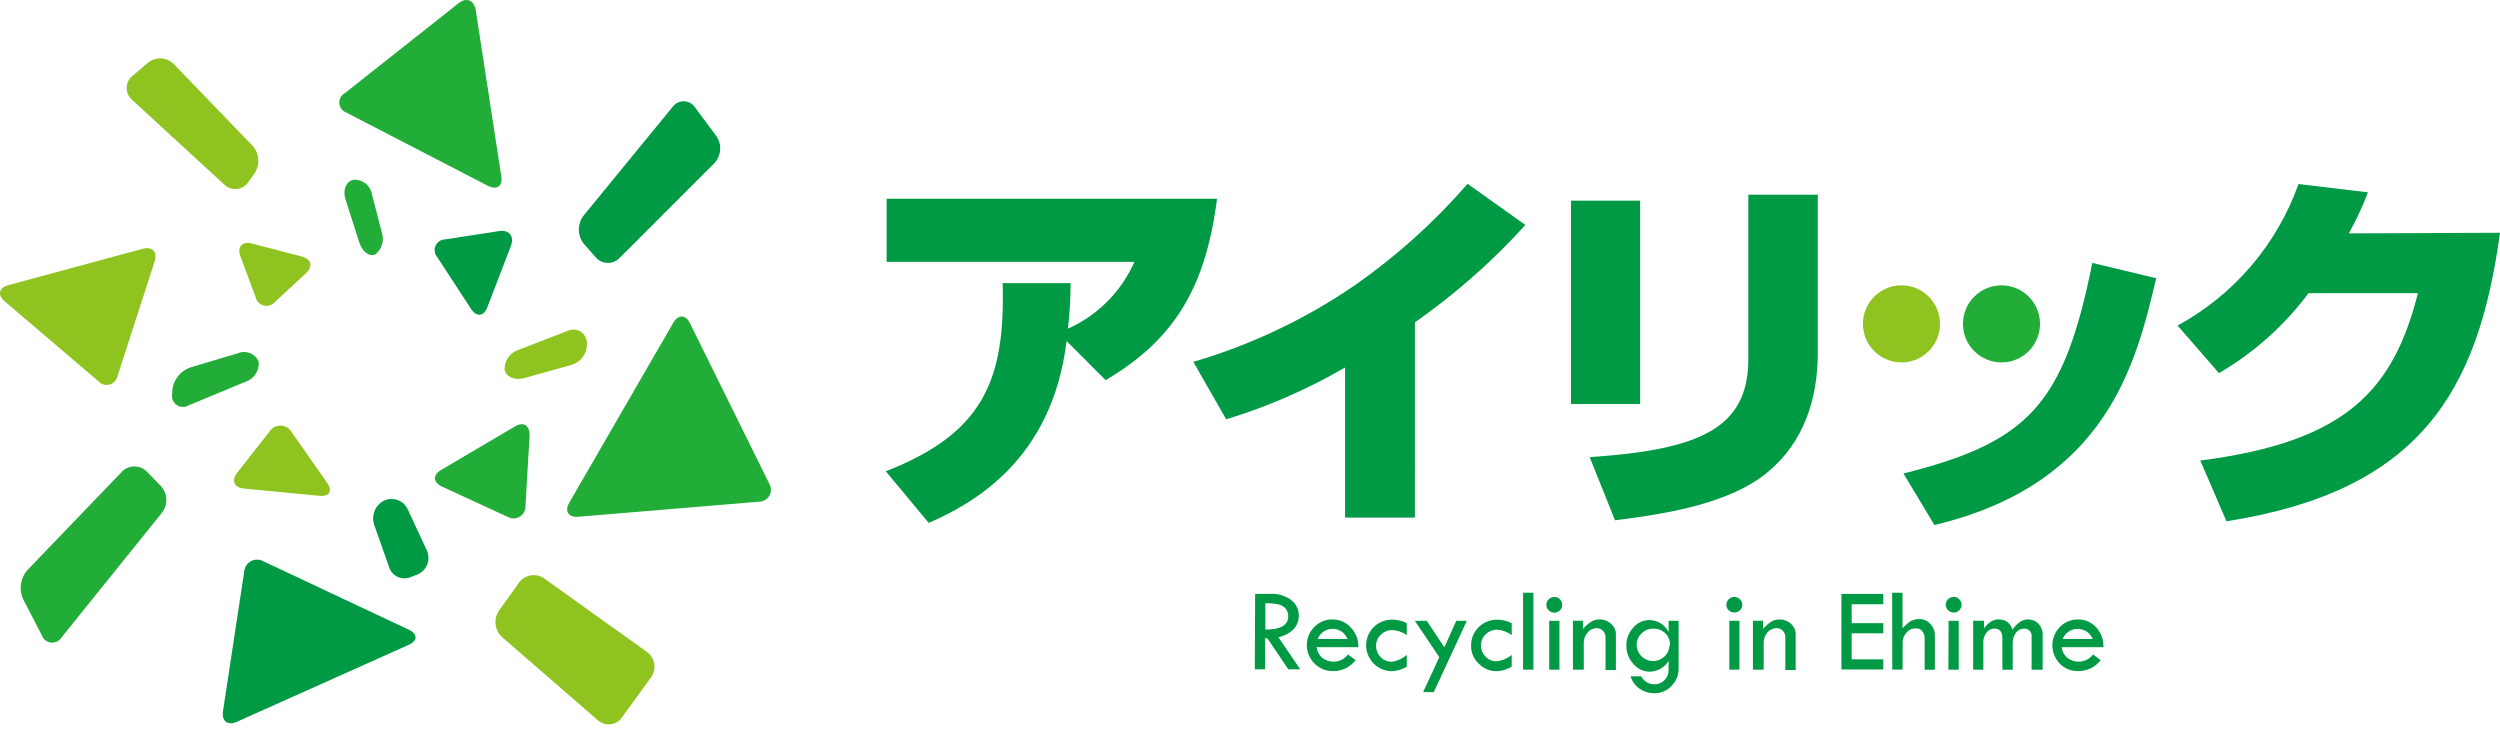<svg width="184" height="54" viewBox="0 0 184 54" fill="none" xmlns="http://www.w3.org/2000/svg">
<path d="M65.195 34.686C72.372 31.886 73.995 27.986 73.795 20.839H78.795C78.794 21.959 78.729 23.078 78.602 24.191C80.785 23.212 82.528 21.46 83.495 19.272H65.256V14.626H89.572C88.697 21.626 86.072 25.182 81.379 27.983L78.499 25.095C77.449 33.804 71.699 37.025 68.354 38.487L65.195 34.686Z" fill="#009944"/>
<path d="M104.136 38.094H98.998V27.043C96.239 28.652 93.302 29.933 90.245 30.859L87.829 26.631C92.074 25.388 96.095 23.48 99.742 20.977C102.795 18.843 105.573 16.341 108.014 13.528L112.268 16.557C109.833 19.242 107.106 21.647 104.137 23.726L104.136 38.094Z" fill="#009944"/>
<path d="M120.712 29.734H115.627V14.767H120.712V29.734ZM133.789 25.979C133.789 29.331 132.774 32.57 130.051 34.793C127.328 37.016 122.909 37.793 118.865 38.293L117.001 33.645C125.054 33.102 128.677 31.562 128.677 26.424V14.329H133.789V25.979Z" fill="#009944"/>
<path d="M140.095 34.85C149.295 32.539 151.903 29.791 153.995 19.35L158.695 20.479C157.233 26.685 155.095 35.613 142.371 38.641L140.095 34.85Z" fill="#009944"/>
<path d="M184 17.131C182.4 28.886 178.057 36.142 163.868 38.366L161.942 33.893C172.717 32.519 176.148 28.693 177.96 21.578H169.907C168.127 23.962 165.886 25.962 163.316 27.46L160.27 23.96C164.419 21.703 167.588 17.994 169.17 13.544L174.282 14.157C173.886 15.197 173.415 16.206 172.873 17.177L184 17.131Z" fill="#009944"/>
<path d="M92.379 43.711H93.561C94.085 43.687 94.602 43.844 95.023 44.157C95.201 44.29 95.346 44.464 95.445 44.663C95.543 44.862 95.594 45.082 95.592 45.304C95.595 45.668 95.464 46.02 95.224 46.293C94.917 46.607 94.519 46.817 94.086 46.893L95.697 49.265H94.822L93.281 46.98H93.106V49.265H92.353L92.379 43.711ZM93.132 44.385V46.337C94.253 46.337 94.813 46.013 94.813 45.365C94.82 45.156 94.752 44.951 94.62 44.787C94.479 44.636 94.296 44.529 94.095 44.481C93.778 44.419 93.455 44.393 93.132 44.402V44.385Z" fill="#009944"/>
<path d="M99.973 47.632H96.901C96.941 47.953 97.104 48.245 97.356 48.446C97.584 48.609 97.856 48.698 98.135 48.7C98.344 48.703 98.551 48.656 98.738 48.563C98.925 48.47 99.088 48.334 99.212 48.166L99.772 48.586C99.578 48.844 99.325 49.052 99.034 49.192C98.743 49.332 98.423 49.4 98.1 49.391C97.85 49.397 97.601 49.35 97.369 49.256C97.137 49.161 96.927 49.02 96.752 48.84C96.57 48.663 96.425 48.451 96.327 48.216C96.229 47.982 96.18 47.73 96.183 47.475C96.181 47.23 96.228 46.986 96.321 46.759C96.414 46.532 96.552 46.326 96.726 46.153C96.898 45.972 97.106 45.828 97.337 45.732C97.567 45.635 97.815 45.588 98.065 45.593C98.315 45.588 98.562 45.636 98.792 45.734C99.021 45.832 99.227 45.978 99.395 46.162C99.587 46.354 99.738 46.584 99.837 46.837C99.937 47.09 99.983 47.361 99.973 47.632ZM96.979 47.032H99.179C99.092 46.811 98.941 46.622 98.745 46.488C98.549 46.354 98.317 46.283 98.079 46.283C97.842 46.283 97.61 46.354 97.414 46.488C97.217 46.622 97.066 46.811 96.979 47.032Z" fill="#009944"/>
<path d="M103.539 48.193V49.068C103.201 49.274 102.815 49.389 102.419 49.401C101.927 49.391 101.458 49.191 101.109 48.844C100.761 48.497 100.559 48.029 100.546 47.537C100.541 47.281 100.588 47.026 100.684 46.788C100.78 46.55 100.924 46.335 101.106 46.154C101.29 45.973 101.509 45.83 101.75 45.736C101.99 45.641 102.248 45.596 102.506 45.603C102.866 45.609 103.22 45.7 103.539 45.866V46.742C103.224 46.517 102.849 46.389 102.462 46.374C102.31 46.373 102.159 46.401 102.017 46.459C101.876 46.516 101.748 46.6 101.639 46.707C101.528 46.804 101.438 46.924 101.376 47.058C101.315 47.193 101.282 47.338 101.28 47.486C101.273 47.647 101.298 47.808 101.356 47.958C101.413 48.109 101.501 48.246 101.613 48.361C101.717 48.472 101.844 48.559 101.984 48.618C102.124 48.677 102.275 48.706 102.427 48.702C102.841 48.651 103.23 48.473 103.539 48.193Z" fill="#009944"/>
<path d="M104.131 45.689H105.006L106.306 47.641L107.181 45.689H107.96L105.527 50.941H104.741L105.931 48.368L104.131 45.689Z" fill="#009944"/>
<path d="M111.26 48.193V49.068C110.919 49.276 110.53 49.391 110.131 49.401C109.888 49.4 109.648 49.35 109.424 49.253C109.201 49.157 108.999 49.017 108.831 48.841C108.652 48.675 108.51 48.474 108.414 48.25C108.317 48.026 108.269 47.785 108.271 47.541C108.264 47.285 108.31 47.029 108.406 46.791C108.502 46.553 108.647 46.337 108.831 46.158C109.015 45.976 109.234 45.834 109.475 45.739C109.715 45.644 109.973 45.599 110.231 45.607C110.591 45.614 110.945 45.705 111.264 45.87V46.742C110.949 46.507 110.572 46.368 110.179 46.342C109.872 46.341 109.576 46.461 109.356 46.675C109.246 46.773 109.158 46.893 109.098 47.027C109.037 47.161 109.006 47.307 109.006 47.454C108.996 47.615 109.021 47.777 109.079 47.928C109.136 48.078 109.225 48.215 109.339 48.329C109.442 48.439 109.567 48.526 109.706 48.585C109.844 48.644 109.994 48.673 110.144 48.67C110.557 48.629 110.947 48.464 111.264 48.197L111.26 48.193Z" fill="#009944"/>
<path d="M112.098 43.623H112.859V49.286H112.098V43.623Z" fill="#009944"/>
<path d="M113.812 44.507C113.81 44.432 113.825 44.357 113.855 44.288C113.886 44.219 113.931 44.157 113.987 44.107C114.068 44.026 114.171 43.97 114.284 43.947C114.396 43.924 114.513 43.935 114.619 43.979C114.725 44.022 114.816 44.096 114.88 44.192C114.944 44.287 114.978 44.399 114.978 44.514C114.978 44.629 114.944 44.741 114.88 44.837C114.816 44.932 114.725 45.006 114.619 45.05C114.513 45.093 114.396 45.105 114.284 45.082C114.171 45.059 114.068 45.003 113.987 44.921C113.93 44.869 113.884 44.805 113.854 44.733C113.824 44.662 113.809 44.585 113.812 44.507ZM114.022 45.689H114.775V49.289H114.022V45.689Z" fill="#009944"/>
<path d="M115.769 49.286V45.686H116.504V46.286C116.682 46.088 116.884 45.911 117.104 45.761C117.283 45.648 117.492 45.59 117.704 45.595C117.865 45.585 118.025 45.609 118.176 45.665C118.327 45.721 118.464 45.807 118.579 45.919C118.69 46.014 118.779 46.132 118.84 46.265C118.9 46.398 118.931 46.543 118.929 46.689V49.313H118.168V46.913C118.172 46.823 118.157 46.734 118.125 46.65C118.092 46.566 118.043 46.489 117.98 46.425C117.916 46.361 117.841 46.311 117.757 46.277C117.674 46.244 117.584 46.228 117.494 46.23C117.369 46.235 117.247 46.266 117.135 46.322C117.023 46.378 116.925 46.457 116.846 46.554C116.659 46.77 116.559 47.048 116.566 47.333V49.285L115.769 49.286Z" fill="#009944"/>
<path d="M122.81 45.689H123.545V49.189C123.552 49.43 123.509 49.67 123.418 49.894C123.328 50.118 123.193 50.32 123.02 50.489C122.858 50.662 122.661 50.798 122.442 50.89C122.224 50.982 121.988 51.028 121.751 51.023C121.382 51.024 121.02 50.918 120.709 50.717C120.375 50.494 120.128 50.164 120.009 49.78H120.797C120.89 49.959 121.031 50.109 121.204 50.213C121.377 50.316 121.575 50.369 121.777 50.366C121.913 50.368 122.047 50.341 122.172 50.289C122.297 50.236 122.41 50.158 122.503 50.06C122.601 49.963 122.678 49.847 122.731 49.719C122.783 49.591 122.81 49.454 122.809 49.316V48.636C122.664 48.877 122.46 49.077 122.217 49.217C121.973 49.356 121.698 49.432 121.417 49.436C121.188 49.434 120.962 49.382 120.755 49.284C120.547 49.185 120.364 49.043 120.217 48.867C119.881 48.499 119.696 48.018 119.701 47.519C119.691 47.027 119.873 46.55 120.209 46.189C120.354 46.017 120.535 45.878 120.739 45.782C120.943 45.687 121.166 45.638 121.391 45.638C121.685 45.638 121.974 45.72 122.225 45.874C122.475 46.029 122.677 46.25 122.809 46.513L122.81 45.689ZM122.915 47.483C122.922 47.321 122.894 47.159 122.833 47.008C122.773 46.858 122.682 46.721 122.565 46.608C122.449 46.496 122.312 46.408 122.162 46.349C122.012 46.291 121.851 46.263 121.69 46.267C121.527 46.264 121.366 46.294 121.215 46.355C121.065 46.417 120.928 46.509 120.815 46.626C120.703 46.73 120.613 46.856 120.551 46.996C120.49 47.136 120.457 47.287 120.456 47.44C120.456 47.762 120.584 48.07 120.811 48.298C121.039 48.525 121.347 48.653 121.669 48.653C121.99 48.653 122.299 48.525 122.526 48.298C122.753 48.07 122.881 47.762 122.881 47.44L122.915 47.483Z" fill="#009944"/>
<path d="M127.059 44.508C127.06 44.433 127.075 44.359 127.105 44.29C127.135 44.221 127.179 44.16 127.234 44.108C127.287 44.053 127.351 44.008 127.422 43.978C127.493 43.948 127.569 43.932 127.646 43.932C127.723 43.932 127.799 43.948 127.869 43.978C127.94 44.008 128.004 44.053 128.057 44.108C128.112 44.16 128.156 44.221 128.186 44.29C128.216 44.359 128.232 44.433 128.232 44.508C128.232 44.585 128.217 44.661 128.187 44.732C128.157 44.802 128.113 44.866 128.057 44.919C127.946 45.024 127.799 45.083 127.646 45.083C127.493 45.083 127.345 45.024 127.234 44.919C127.179 44.866 127.135 44.802 127.105 44.732C127.075 44.661 127.059 44.585 127.059 44.508ZM127.278 45.69H128.022V49.29H127.278V45.69Z" fill="#009944"/>
<path d="M129.016 49.287V45.687H129.76V46.287C129.932 46.087 130.129 45.911 130.346 45.762C130.526 45.65 130.734 45.592 130.946 45.596C131.106 45.589 131.266 45.613 131.417 45.669C131.567 45.725 131.705 45.81 131.821 45.92C131.93 46.017 132.016 46.135 132.075 46.268C132.134 46.401 132.164 46.545 132.162 46.69V49.313H131.4V46.913C131.405 46.824 131.391 46.734 131.36 46.65C131.328 46.567 131.28 46.49 131.217 46.426C131.155 46.362 131.08 46.311 130.997 46.278C130.914 46.244 130.825 46.228 130.735 46.23C130.609 46.234 130.485 46.264 130.372 46.32C130.258 46.376 130.159 46.456 130.079 46.554C129.895 46.771 129.799 47.049 129.808 47.333V49.285L129.016 49.287Z" fill="#009944"/>
<path d="M135.53 43.711H138.611V44.473H136.283V45.865H138.611V46.611H136.283V48.528H138.611V49.272H135.53V43.711Z" fill="#009944"/>
<path d="M139.264 43.623H140.026V46.249C140.196 46.047 140.393 45.871 140.612 45.724C140.816 45.614 141.045 45.559 141.277 45.566C141.426 45.564 141.573 45.595 141.709 45.655C141.845 45.715 141.967 45.805 142.065 45.916C142.179 46.031 142.268 46.167 142.327 46.318C142.386 46.469 142.413 46.63 142.406 46.791V49.291H141.653V46.991C141.663 46.795 141.601 46.602 141.478 46.448C141.424 46.381 141.354 46.328 141.275 46.293C141.196 46.258 141.109 46.243 141.023 46.248C140.891 46.243 140.759 46.268 140.638 46.321C140.517 46.374 140.409 46.454 140.323 46.554C140.228 46.654 140.153 46.773 140.103 46.902C140.054 47.031 140.03 47.169 140.034 47.307V49.285H139.272L139.264 43.623Z" fill="#009944"/>
<path d="M143.2 44.508C143.206 44.353 143.272 44.206 143.383 44.098C143.495 43.99 143.645 43.93 143.8 43.93C143.876 43.928 143.95 43.943 144.02 43.973C144.089 44.004 144.15 44.049 144.2 44.105C144.255 44.157 144.299 44.218 144.329 44.287C144.359 44.356 144.375 44.43 144.375 44.505C144.375 44.582 144.36 44.658 144.33 44.729C144.3 44.799 144.256 44.863 144.2 44.916C144.148 44.97 144.086 45.012 144.017 45.041C143.949 45.069 143.875 45.084 143.8 45.082C143.723 45.084 143.645 45.071 143.573 45.042C143.501 45.013 143.435 44.971 143.38 44.916C143.325 44.863 143.281 44.799 143.251 44.729C143.221 44.658 143.205 44.582 143.205 44.505L143.2 44.508ZM143.419 45.69H144.163V49.29H143.401L143.419 45.69Z" fill="#009944"/>
<path d="M145.225 49.287V45.687H146.025V46.247C146.164 46.053 146.336 45.883 146.533 45.747C146.697 45.64 146.889 45.585 147.084 45.589C147.313 45.577 147.54 45.638 147.732 45.764C147.91 45.917 148.046 46.113 148.126 46.333C148.278 46.115 148.464 45.923 148.677 45.764C148.86 45.646 149.073 45.585 149.29 45.589C149.428 45.587 149.565 45.614 149.691 45.668C149.818 45.723 149.932 45.803 150.025 45.904C150.126 46.004 150.205 46.123 150.259 46.254C150.313 46.384 150.341 46.525 150.34 46.666V49.292H149.526V46.871C149.538 46.791 149.532 46.709 149.507 46.631C149.482 46.554 149.44 46.483 149.383 46.425C149.326 46.367 149.256 46.323 149.18 46.296C149.103 46.269 149.021 46.261 148.94 46.271C148.828 46.272 148.717 46.3 148.618 46.354C148.519 46.407 148.434 46.484 148.371 46.577C148.209 46.797 148.126 47.066 148.135 47.339V49.291H147.374V46.971C147.374 46.499 147.181 46.262 146.796 46.262C146.683 46.262 146.571 46.288 146.469 46.338C146.368 46.388 146.279 46.461 146.21 46.551C146.049 46.755 145.965 47.01 145.974 47.269V49.291L145.225 49.287Z" fill="#009944"/>
<path d="M154.809 47.632H151.737C151.777 47.953 151.94 48.245 152.192 48.446C152.419 48.609 152.692 48.698 152.971 48.7C153.18 48.703 153.387 48.656 153.574 48.563C153.761 48.47 153.924 48.334 154.048 48.166L154.608 48.586C154.414 48.844 154.161 49.052 153.87 49.192C153.579 49.332 153.259 49.4 152.936 49.391C152.687 49.398 152.439 49.352 152.209 49.257C151.978 49.162 151.77 49.02 151.597 48.84C151.249 48.48 151.054 47.998 151.054 47.497C151.054 46.995 151.249 46.514 151.597 46.153C151.769 45.972 151.977 45.828 152.208 45.732C152.438 45.635 152.686 45.588 152.936 45.593C153.186 45.588 153.433 45.636 153.663 45.734C153.892 45.832 154.098 45.978 154.266 46.162C154.452 46.358 154.596 46.589 154.69 46.842C154.783 47.095 154.824 47.363 154.809 47.632ZM151.816 47.032H154.022C153.935 46.815 153.786 46.628 153.593 46.495C153.4 46.363 153.171 46.291 152.937 46.288C152.697 46.279 152.459 46.346 152.258 46.478C152.057 46.611 151.903 46.803 151.816 47.028V47.032Z" fill="#009944"/>
<path d="M139.947 26.673C141.513 26.673 142.783 25.404 142.783 23.837C142.783 22.271 141.513 21.001 139.947 21.001C138.381 21.001 137.111 22.271 137.111 23.837C137.111 25.404 138.381 26.673 139.947 26.673Z" fill="#8FC31F"/>
<path d="M147.309 26.673C148.875 26.673 150.145 25.404 150.145 23.837C150.145 22.271 148.875 21.001 147.309 21.001C145.743 21.001 144.473 22.271 144.473 23.837C144.473 25.404 145.743 26.673 147.309 26.673Z" fill="#22AC38"/>
<path d="M55.895 36.922C56.045 36.917 56.191 36.874 56.319 36.796C56.447 36.718 56.553 36.609 56.627 36.478C56.701 36.348 56.74 36.201 56.741 36.051C56.741 35.901 56.703 35.753 56.63 35.622L50.783 23.793C50.459 23.137 49.908 23.119 49.531 23.793L41.901 36.992C41.533 37.622 41.831 38.092 42.557 38.034L55.895 36.922Z" fill="#22AC38"/>
<path d="M47.928 49.837C48.13 49.549 48.211 49.192 48.152 48.844C48.093 48.497 47.899 48.187 47.613 47.981L40.05 42.572C39.762 42.37 39.405 42.289 39.057 42.349C38.71 42.407 38.4 42.601 38.194 42.887L36.724 44.944C36.522 45.243 36.434 45.606 36.478 45.964C36.521 46.323 36.692 46.654 36.96 46.896L44.015 53.023C44.141 53.132 44.287 53.214 44.446 53.262C44.605 53.311 44.772 53.326 44.937 53.306C45.102 53.287 45.261 53.233 45.404 53.148C45.547 53.063 45.67 52.949 45.766 52.813L47.928 49.837Z" fill="#8FC31F"/>
<path d="M30.086 47.457C30.751 47.157 30.751 46.657 30.086 46.345L19.386 41.312C19.248 41.234 19.093 41.191 18.934 41.189C18.775 41.186 18.618 41.224 18.478 41.298C18.337 41.372 18.218 41.48 18.13 41.613C18.043 41.745 17.99 41.898 17.977 42.056L16.41 52.356C16.305 53.074 16.76 53.424 17.425 53.126L30.086 47.457Z" fill="#009944"/>
<path d="M11.923 37.732C12.145 37.445 12.257 37.087 12.239 36.725C12.22 36.362 12.073 36.018 11.823 35.754L10.816 34.721C10.696 34.598 10.553 34.499 10.394 34.432C10.235 34.365 10.065 34.331 9.893 34.331C9.72 34.331 9.55 34.365 9.391 34.432C9.233 34.499 9.089 34.598 8.969 34.721L2.015 41.96C1.762 42.248 1.598 42.603 1.542 42.982C1.486 43.361 1.541 43.748 1.7 44.096L3.085 46.765C3.136 46.908 3.227 47.033 3.346 47.127C3.466 47.221 3.609 47.279 3.76 47.294C3.911 47.31 4.063 47.282 4.2 47.215C4.336 47.148 4.45 47.044 4.529 46.914L11.923 37.732Z" fill="#22AC38"/>
<path d="M7.24 28.058C7.343 28.172 7.475 28.254 7.623 28.296C7.77 28.338 7.926 28.339 8.073 28.297C8.22 28.256 8.353 28.174 8.456 28.061C8.56 27.948 8.63 27.809 8.658 27.658L11.38 19.238C11.608 18.538 11.214 18.126 10.505 18.31L0.623 20.985C-0.086 21.169 -0.209 21.711 0.352 22.185L7.24 28.058Z" fill="#8FC31F"/>
<path d="M16.518 13.594C16.639 13.71 16.784 13.798 16.943 13.852C17.101 13.906 17.27 13.925 17.436 13.907C17.603 13.89 17.764 13.836 17.907 13.75C18.051 13.665 18.175 13.549 18.269 13.41L18.733 12.754C18.937 12.447 19.033 12.081 19.006 11.713C18.979 11.346 18.831 10.997 18.584 10.723L12.798 4.723C12.548 4.468 12.211 4.317 11.854 4.3C11.498 4.283 11.148 4.402 10.874 4.631L9.727 5.603C9.6 5.711 9.498 5.845 9.428 5.996C9.357 6.147 9.321 6.312 9.321 6.479C9.321 6.645 9.357 6.81 9.428 6.961C9.498 7.112 9.6 7.247 9.727 7.354L16.518 13.594Z" fill="#8FC31F"/>
<path d="M25.482 8.281C25.341 8.228 25.219 8.135 25.129 8.014C25.04 7.894 24.986 7.75 24.976 7.6C24.965 7.45 24.998 7.3 25.07 7.168C25.142 7.035 25.25 6.927 25.382 6.854L33.753 0.237C34.322 -0.218 34.882 0.001 35.013 0.727L36.896 12.981C37.01 13.699 36.563 14.014 35.916 13.681L25.482 8.281Z" fill="#22AC38"/>
<path d="M43.833 18.925C43.939 19.052 44.07 19.154 44.218 19.227C44.365 19.3 44.527 19.342 44.691 19.349C44.856 19.357 45.02 19.33 45.174 19.27C45.328 19.211 45.467 19.12 45.584 19.004L52.584 12.004C52.832 11.736 52.98 11.391 53.004 11.027C53.028 10.663 52.926 10.302 52.715 10.004L51.133 7.879C51.041 7.748 50.918 7.641 50.776 7.566C50.633 7.492 50.475 7.454 50.315 7.454C50.154 7.454 49.996 7.492 49.853 7.566C49.711 7.641 49.588 7.748 49.496 7.879L42.949 15.871C42.724 16.165 42.601 16.525 42.601 16.895C42.601 17.266 42.724 17.625 42.949 17.919L43.833 18.925Z" fill="#009944"/>
<path d="M37.395 38.056C37.528 38.125 37.676 38.159 37.826 38.154C37.976 38.149 38.121 38.106 38.25 38.029C38.378 37.952 38.484 37.843 38.558 37.713C38.633 37.583 38.672 37.436 38.673 37.286L38.979 32.034C38.979 31.307 38.533 31.01 37.902 31.386L32.466 34.586C31.836 34.954 31.866 35.505 32.527 35.811L37.395 38.056Z" fill="#22AC38"/>
<path d="M30.777 42.262C31.092 42.112 31.335 41.845 31.455 41.517C31.574 41.19 31.56 40.829 31.416 40.511L30.016 37.5C29.945 37.341 29.843 37.198 29.717 37.079C29.59 36.96 29.441 36.867 29.278 36.806C29.115 36.745 28.942 36.717 28.768 36.724C28.594 36.73 28.423 36.771 28.265 36.844C27.955 37.002 27.712 37.264 27.577 37.585C27.442 37.906 27.426 38.264 27.53 38.595L28.642 41.755C28.696 41.916 28.784 42.064 28.899 42.188C29.015 42.313 29.155 42.411 29.312 42.476C29.469 42.542 29.638 42.573 29.808 42.568C29.977 42.563 30.144 42.521 30.296 42.446L30.777 42.262Z" fill="#009944"/>
<path d="M23.521 36.492C24.247 36.562 24.501 36.124 24.072 35.529L21.448 31.783C21.366 31.647 21.252 31.534 21.115 31.453C20.978 31.373 20.823 31.329 20.664 31.325C20.505 31.32 20.348 31.356 20.206 31.428C20.065 31.501 19.944 31.608 19.855 31.739L17.455 34.794C17.009 35.363 17.227 35.888 17.955 35.958L23.521 36.492Z" fill="#8FC31F"/>
<path d="M18.068 28.095C18.375 27.997 18.639 27.797 18.815 27.527C18.992 27.258 19.072 26.937 19.04 26.616C18.917 26.331 18.686 26.106 18.397 25.991C18.108 25.876 17.785 25.88 17.499 26.003L13.999 27.045C13.631 27.174 13.308 27.409 13.073 27.721C12.838 28.032 12.7 28.407 12.677 28.796V28.971C12.643 29.123 12.655 29.282 12.709 29.427C12.764 29.573 12.859 29.7 12.984 29.792C13.109 29.885 13.258 29.939 13.414 29.949C13.569 29.958 13.724 29.923 13.859 29.846L18.068 28.095Z" fill="#22AC38"/>
<path d="M18.812 21.864C18.845 22.014 18.92 22.152 19.028 22.262C19.135 22.372 19.271 22.45 19.421 22.486C19.57 22.522 19.727 22.516 19.873 22.468C20.019 22.42 20.148 22.332 20.247 22.214L22.514 20.114C23.057 19.614 22.914 19.064 22.214 18.88L18.547 17.926C17.838 17.742 17.462 18.154 17.672 18.801L18.812 21.864Z" fill="#8FC31F"/>
<path d="M26.444 17.841C26.663 18.532 27.206 18.941 27.634 18.716C27.874 18.523 28.046 18.259 28.128 17.962C28.21 17.666 28.196 17.351 28.089 17.062L27.38 14.314C27.331 13.998 27.165 13.712 26.916 13.511C26.666 13.311 26.352 13.21 26.032 13.229C25.472 13.334 25.2 13.991 25.432 14.682L26.444 17.841Z" fill="#22AC38"/>
<path d="M32.187 18.932C32.086 18.819 32.02 18.679 31.996 18.529C31.973 18.378 31.993 18.225 32.055 18.086C32.117 17.947 32.218 17.829 32.345 17.747C32.473 17.664 32.621 17.619 32.773 17.619L36.747 17.006C37.465 16.901 37.847 17.365 37.622 18.048L35.871 22.608C35.608 23.291 35.071 23.352 34.671 22.739L32.187 18.932Z" fill="#009944"/>
<path d="M37.136 27.196C37.236 27.739 37.889 28.019 38.589 27.826L42.089 26.846C42.437 26.737 42.736 26.511 42.937 26.206C43.137 25.901 43.226 25.537 43.189 25.174C43.178 25.014 43.127 24.859 43.042 24.723C42.957 24.586 42.84 24.473 42.702 24.391C42.563 24.31 42.406 24.264 42.246 24.257C42.085 24.25 41.925 24.283 41.78 24.351L38.2 25.734C37.887 25.827 37.613 26.021 37.421 26.285C37.228 26.549 37.128 26.869 37.136 27.196Z" fill="#8FC31F"/>
</svg>
